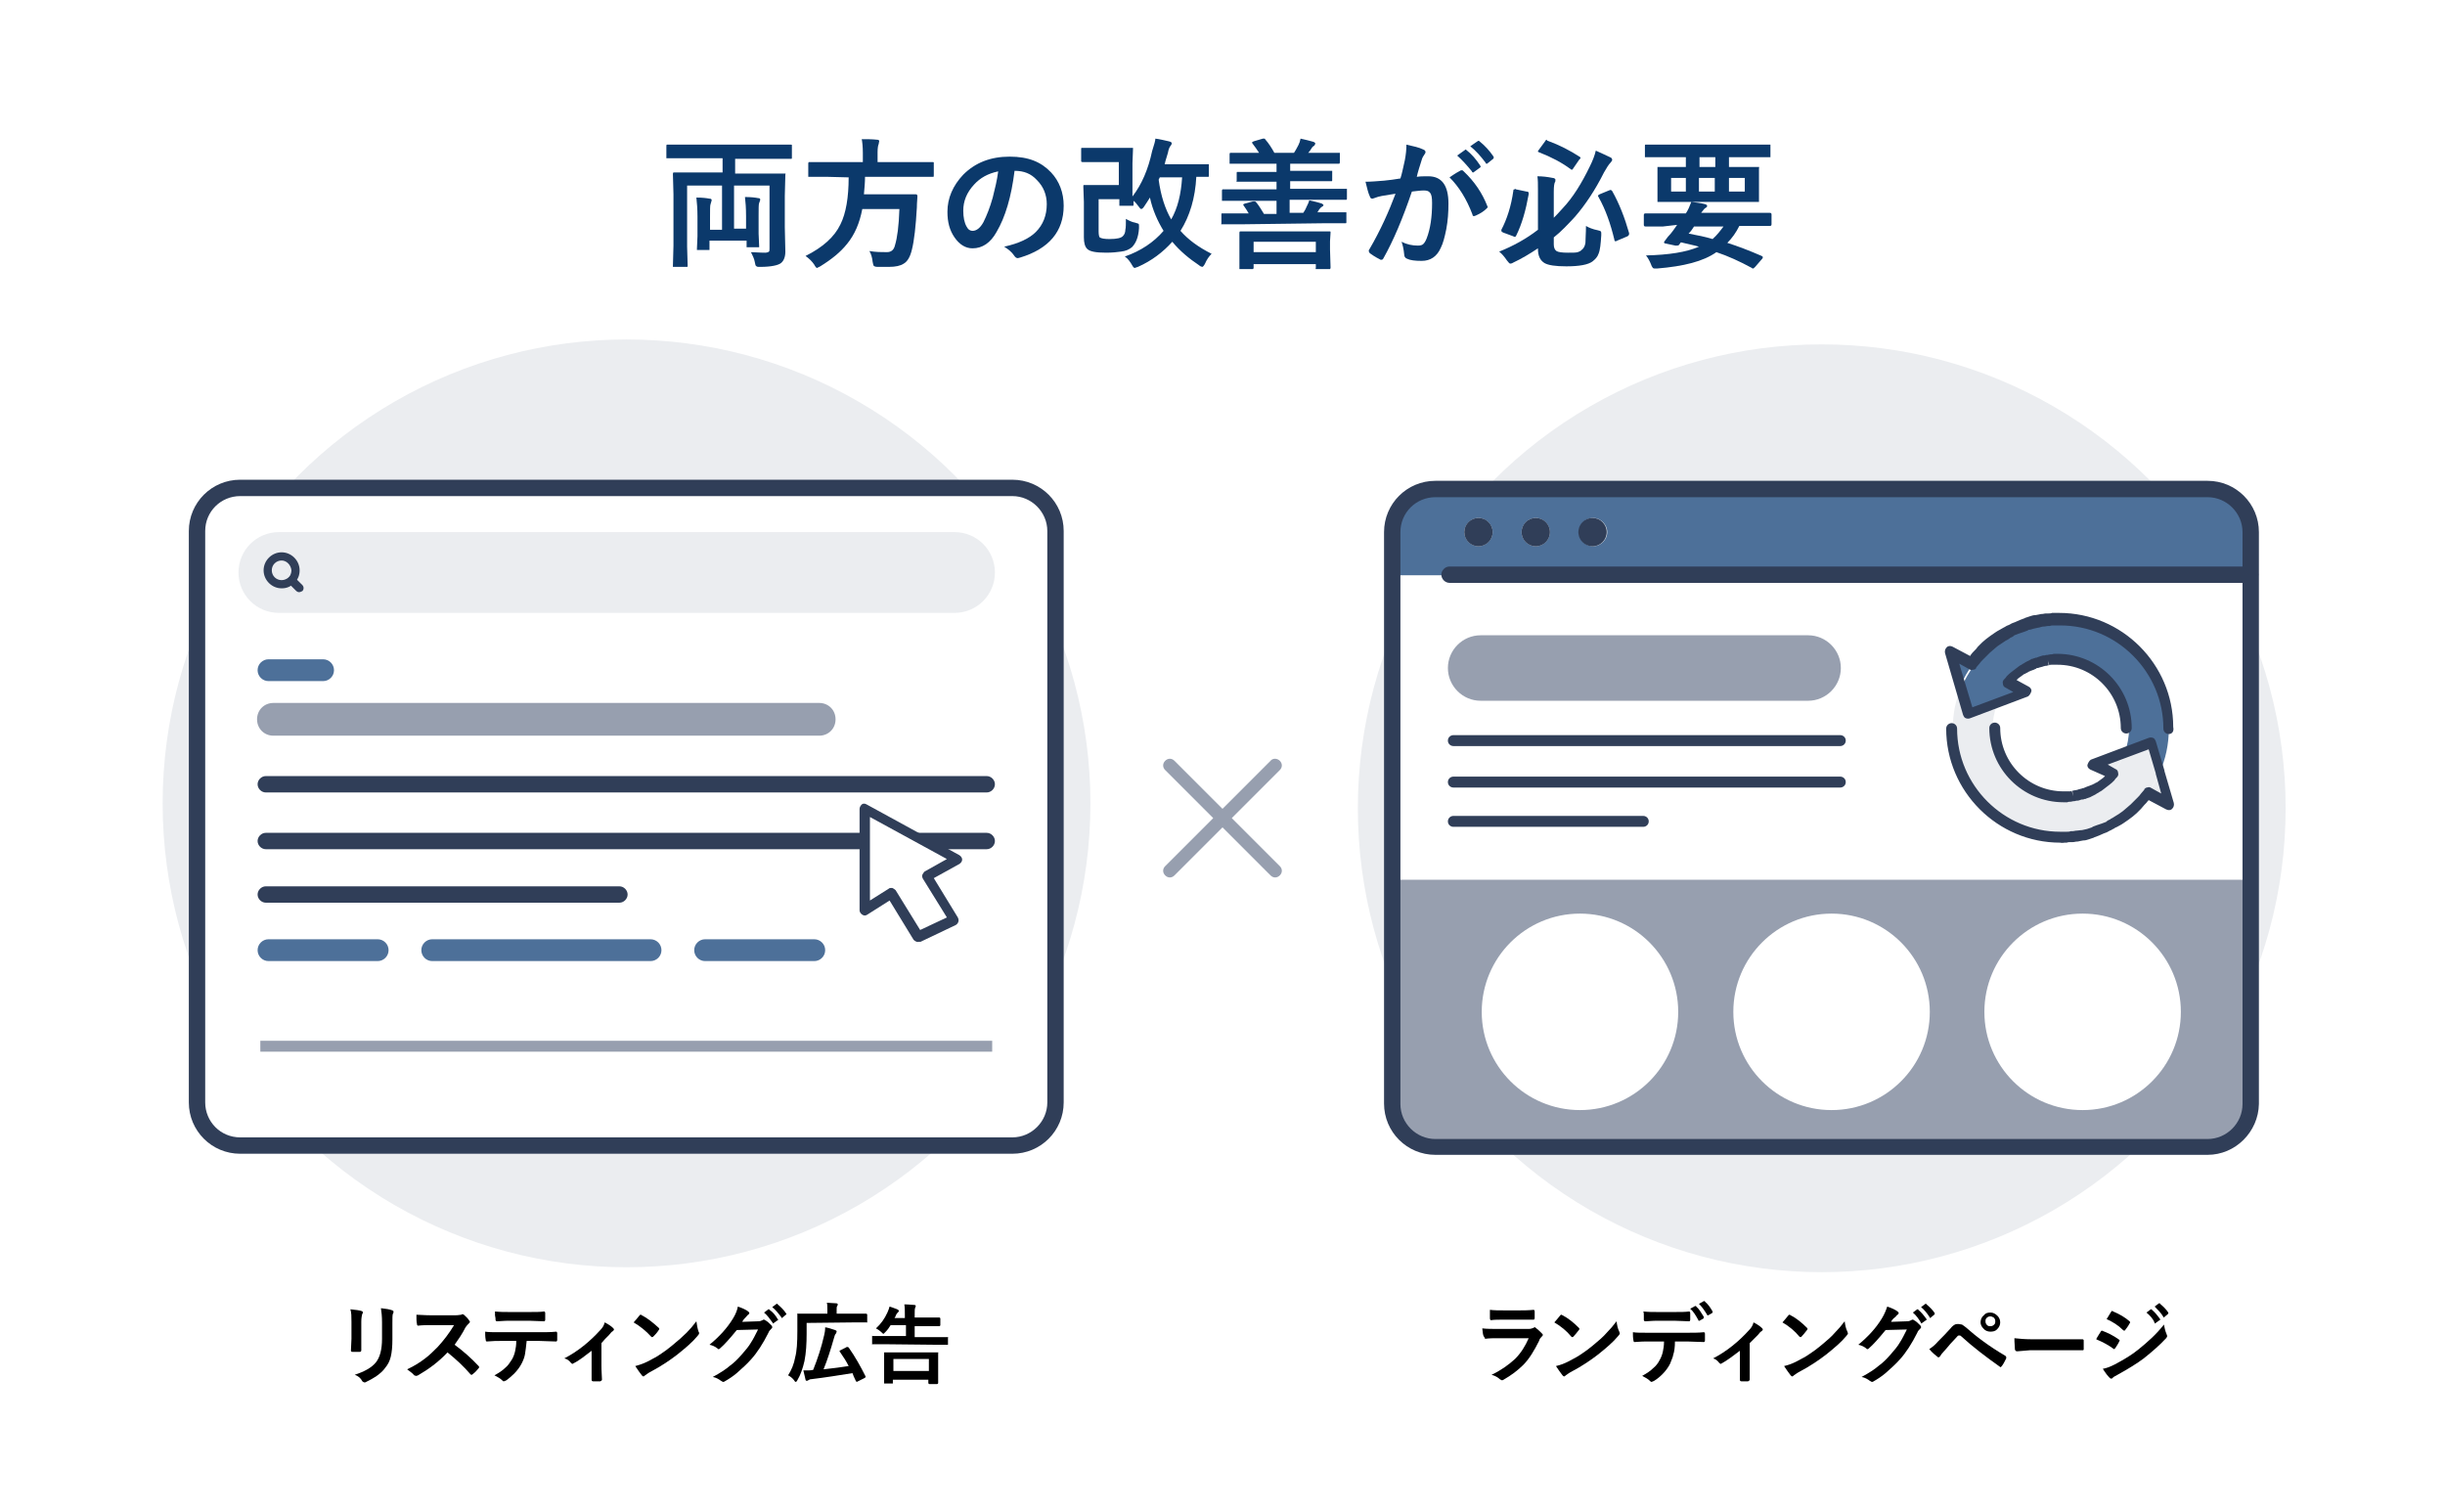 <?xml version="1.0" encoding="utf-8"?>
<!-- Generator: Adobe Illustrator 24.0.0, SVG Export Plug-In . SVG Version: 6.00 Build 0)  -->
<svg version="1.1" id="a" xmlns="http://www.w3.org/2000/svg" xmlns:xlink="http://www.w3.org/1999/xlink" x="0px" y="0px"
	 viewBox="0 0 448 277" style="enable-background:new 0 0 448 277;" xml:space="preserve">
<style type="text/css">
	.st0{fill:#FFFFFF;}
	.st1{fill:#EBEDF0;}
	.st2{fill:#4D7099;}
	.st3{fill:#303E58;}
	.st4{fill:#0B396B;}
	.st5{fill:#979FAF;}
</style>
<g>
	<rect class="st0" width="448" height="277"/>
	<path class="st0" d="M447.5,0.5v276H0.5V0.5H447.5 M448,0H0v277h448V0L448,0z"/>
</g>
<circle class="st1" cx="114.8" cy="147.2" r="85"/>
<circle class="st1" cx="333.8" cy="148.1" r="85"/>
<path class="st0" d="M255.2,104.5h157.2v94.9c0,6-4.8,10.8-10.8,10.8H266c-6,0-10.8-4.8-10.8-10.8L255.2,104.5L255.2,104.5
	L255.2,104.5z"/>
<path class="st2" d="M412.4,97.5v7.9H255.2v-7.9c0-4.3,3.5-7.9,7.9-7.9h141.5C408.8,89.6,412.3,93.1,412.4,97.5L412.4,97.5z
	 M294.5,97.5c0-1.4-1.2-2.6-2.6-2.6s-2.6,1.2-2.6,2.6s1.2,2.6,2.6,2.6S294.5,98.9,294.5,97.5z M284,97.5c0-1.4-1.2-2.6-2.6-2.6
	s-2.6,1.2-2.6,2.6s1.2,2.6,2.6,2.6S284,98.9,284,97.5z M273.5,97.5c0-1.4-1.2-2.6-2.6-2.6s-2.6,1.2-2.6,2.6s1.2,2.6,2.6,2.6
	S273.5,98.9,273.5,97.5z"/>
<circle class="st3" cx="291.8" cy="97.5" r="2.6"/>
<circle class="st3" cx="281.4" cy="97.5" r="2.6"/>
<circle class="st3" cx="270.9" cy="97.5" r="2.6"/>
<g>
	<path class="st0" d="M36.2,89.5h157.2v109.6c0,6-4.8,10.8-10.8,10.8H47c-6,0-10.8-4.8-10.8-10.8V89.5L36.2,89.5z"/>
	<path class="st3" d="M185.5,211.4H44c-5.2,0-9.4-4.2-9.4-9.4V97.3c0-5.2,4.2-9.4,9.4-9.4h141.5c5.2,0,9.4,4.2,9.4,9.4V202
		C194.9,207.2,190.7,211.4,185.5,211.4L185.5,211.4z M44,90.9c-3.5,0-6.4,2.8-6.4,6.4V202c0,3.5,2.8,6.4,6.4,6.4h141.5
		c3.5,0,6.4-2.9,6.4-6.4V97.3c0-3.5-2.9-6.4-6.4-6.4H44z"/>
</g>
<g>
	<path d="M64.2,239.9c1,0.1,1.7,0.2,2,0.3c0.2,0.1,0.3,0.1,0.3,0.3c0,0.1,0,0.1-0.1,0.2c-0.1,0.3-0.2,0.8-0.2,1.5v3.2
		c0,0.2,0,0.9,0,2c0,0.2-0.1,0.3-0.3,0.3h-1.3c-0.2,0-0.3-0.1-0.3-0.2v0l0.1-2.2v-3.1C64.4,241.3,64.4,240.5,64.2,239.9L64.2,239.9z
		 M65,251.9c1.8-0.6,3.1-1.3,3.9-2.3c0.7-0.9,1.1-2.3,1.1-4.3v-3c0-1.1-0.1-2-0.2-2.6c0.9,0.1,1.6,0.2,2.1,0.4
		c0.2,0.1,0.2,0.1,0.2,0.3c0,0.1,0,0.2-0.1,0.3c-0.1,0.2-0.1,0.8-0.1,1.7v3c0,1.3-0.1,2.4-0.3,3.2c-0.2,0.8-0.5,1.4-1,2
		c-0.4,0.6-1,1.1-1.7,1.6c-0.6,0.4-1.2,0.7-1.8,1c-0.1,0.1-0.3,0.1-0.3,0.1c-0.1,0-0.3-0.1-0.4-0.2C66.1,252.5,65.6,252.1,65,251.9
		L65,251.9z"/>
	<path d="M83.3,246.4c1.5,1.1,3,2.4,4.4,3.9c0.1,0.1,0.1,0.2,0.1,0.2s0,0.1-0.1,0.2c-0.3,0.4-0.7,0.8-1.1,1.1
		c-0.1,0.1-0.1,0.1-0.2,0.1s-0.1,0-0.2-0.1c-1.2-1.4-2.6-2.7-4.2-4c-1.7,1.8-3.5,3.1-5.4,4.2c-0.2,0.1-0.3,0.1-0.4,0.1
		c-0.1,0-0.2-0.1-0.3-0.1c-0.3-0.4-0.8-0.7-1.3-1.1c1.3-0.6,2.4-1.3,3.3-2c0.8-0.6,1.5-1.3,2.3-2.1c1.1-1.2,2.1-2.5,3-4l-4.1,0
		c-0.8,0-1.7,0-2.5,0.1c-0.1,0-0.2-0.1-0.2-0.3c-0.1-0.4-0.1-1-0.1-1.7c0.6,0,1.5,0.1,2.7,0.1h4.4c0.6,0,0.9-0.1,1.1-0.1
		c0.1,0,0.1-0.1,0.2-0.1c0.1,0,0.1,0,0.3,0.1c0.3,0.3,0.7,0.6,1,1.1c0.1,0.1,0.1,0.2,0.1,0.2c0,0.1-0.1,0.2-0.2,0.3
		c-0.2,0.2-0.4,0.4-0.6,0.7C84.7,244.4,84,245.4,83.3,246.4L83.3,246.4z"/>
	<path d="M96.5,245.7c-0.1,1-0.2,1.8-0.3,2.4c-0.1,0.6-0.3,1.1-0.6,1.7c-0.3,0.6-0.8,1.3-1.4,1.9c-0.5,0.5-1,0.9-1.4,1.2
		c-0.2,0.1-0.4,0.2-0.5,0.2s-0.2-0.1-0.3-0.2c-0.3-0.3-0.8-0.6-1.4-0.9c0.9-0.5,1.5-0.9,2-1.4c0.5-0.4,0.8-0.9,1.2-1.5
		c0.3-0.5,0.5-1.1,0.6-1.6c0.1-0.4,0.2-1.1,0.2-1.8h-3c-0.5,0-1.3,0-2.4,0.1c-0.1,0-0.2-0.1-0.2-0.3c-0.1-0.5-0.1-1-0.1-1.5
		c0.6,0.1,1.5,0.1,2.7,0.1h7.2c1.1,0,2.2,0,3.1-0.1c0.1,0,0.2,0.1,0.2,0.3c0,0.1,0,0.3,0,0.6s0,0.5,0,0.6c0,0.2-0.1,0.3-0.2,0.3
		c-1.1,0-2.1-0.1-3-0.1L96.5,245.7L96.5,245.7z M90.7,240.3c0.9,0.1,1.8,0.1,2.7,0.1h3.6c1.1,0,2,0,2.7-0.1c0.1,0,0.2,0.1,0.2,0.3
		c0,0.2,0,0.4,0,0.6c0,0.2,0,0.4,0,0.6c0,0.2-0.1,0.3-0.2,0.3c-0.9,0-1.8-0.1-2.7-0.1h-3.6c-0.3,0-1.1,0-2.3,0.1
		c-0.2,0-0.3-0.1-0.3-0.3c0-0.1,0-0.4-0.1-0.8C90.7,240.7,90.7,240.4,90.7,240.3L90.7,240.3z"/>
	<path d="M110.2,246.1v4.1c0,0.1,0,1,0.1,2.6v0c0,0.1-0.1,0.2-0.3,0.3c-0.2,0-0.4,0-0.7,0s-0.4,0-0.6,0c-0.2,0-0.3-0.1-0.3-0.3v0
		c0,0,0-0.5,0-1.4c0-0.5,0-0.9,0-1.2v-2.7c-1.3,1-2.3,1.8-3.3,2.3c-0.1,0-0.1,0.1-0.2,0.1c-0.1,0-0.2-0.1-0.3-0.2
		c-0.3-0.4-0.7-0.7-1.2-0.8c2.5-1.3,4.7-3.1,6.6-5.2c0.4-0.4,0.7-0.9,0.8-1.4c0.8,0.4,1.3,0.8,1.5,1c0.1,0.1,0.2,0.2,0.2,0.3
		c0,0.1-0.1,0.2-0.2,0.3c-0.2,0.1-0.4,0.3-0.7,0.7C111.1,245.1,110.6,245.6,110.2,246.1L110.2,246.1z"/>
	<path d="M116.1,242.3c0.3-0.3,0.6-0.7,1.1-1.3c0.1-0.1,0.1-0.1,0.2-0.1c0.1,0,0.1,0,0.2,0.1c1,0.5,2,1.3,3.1,2.3
		c0.1,0.1,0.1,0.2,0.1,0.2s0,0.1-0.1,0.2c-0.3,0.5-0.7,0.9-1,1.2c-0.1,0.1-0.2,0.1-0.2,0.1c-0.1,0-0.1,0-0.2-0.1
		C118.4,243.9,117.3,243,116.1,242.3L116.1,242.3z M116.4,250.3c0.8-0.2,1.6-0.5,2.2-0.8c1-0.5,1.9-1,2.6-1.5c0.6-0.4,1.3-0.9,2-1.5
		c1.1-0.9,1.9-1.6,2.6-2.3c0.6-0.6,1.2-1.3,1.8-2.1c0.1,0.7,0.2,1.3,0.4,1.9c0.1,0.1,0.1,0.2,0.1,0.3c0,0.1-0.1,0.3-0.3,0.5
		c-0.9,1.1-2.2,2.2-3.7,3.4c-1.3,1-2.9,2.1-4.8,3.1c-0.6,0.3-0.9,0.6-1.1,0.7c-0.1,0.1-0.2,0.2-0.3,0.2s-0.2-0.1-0.3-0.2
		C117.2,251.5,116.8,250.9,116.4,250.3L116.4,250.3z"/>
	<path d="M136,242.2l2.9-0.1c0.4,0,0.6-0.1,0.8-0.2c0.1,0,0.1-0.1,0.2-0.1s0.2,0,0.3,0.1c0.4,0.2,0.7,0.5,1.1,0.9
		c0.1,0.1,0.2,0.2,0.2,0.4c0,0.1-0.1,0.2-0.2,0.3c-0.2,0.2-0.4,0.4-0.5,0.7c-1,2-2.1,3.7-3.2,4.9c-0.7,0.8-1.6,1.6-2.5,2.4
		c-0.8,0.7-1.6,1.2-2.3,1.6c-0.1,0.1-0.2,0.1-0.3,0.1c-0.1,0-0.2-0.1-0.4-0.2c-0.4-0.3-0.9-0.6-1.5-0.7c1.3-0.7,2.4-1.4,3.2-2.1
		c0.7-0.5,1.4-1.2,2.1-2c0.7-0.8,1.3-1.5,1.7-2.2c0.4-0.6,0.8-1.4,1.3-2.4l-3.9,0.1c-1.3,1.6-2.3,2.7-3,3.3
		c-0.1,0.1-0.2,0.2-0.3,0.2c-0.1,0-0.2,0-0.2-0.1c-0.5-0.4-1-0.6-1.5-0.7c1.8-1.5,3.2-3,4.3-4.8c0.5-0.8,0.8-1.6,0.9-2.2
		c0.9,0.3,1.5,0.6,1.9,0.9c0.1,0.1,0.2,0.2,0.2,0.3s-0.1,0.2-0.2,0.3c-0.1,0-0.2,0.2-0.4,0.4C136.4,241.6,136.2,241.8,136,242.2
		L136,242.2z M140,240.5l0.8-0.6c0,0,0.1,0,0.1,0c0,0,0.1,0,0.1,0.1c0.6,0.4,1.1,1,1.5,1.7c0,0.1,0.1,0.1,0.1,0.1
		c0,0.1,0,0.1-0.1,0.1l-0.7,0.5c0,0-0.1,0.1-0.1,0.1c-0.1,0-0.1,0-0.1-0.1C141.1,241.7,140.6,241,140,240.5L140,240.5z M141.5,239.5
		l0.8-0.6c0,0,0.1,0,0.1,0c0,0,0.1,0,0.1,0.1c0.6,0.5,1.1,1,1.5,1.6c0,0.1,0.1,0.1,0.1,0.1c0,0.1,0,0.1-0.1,0.2l-0.6,0.5
		c0,0-0.1,0.1-0.1,0.1c-0.1,0-0.1,0-0.1-0.1C142.6,240.6,142.1,240,141.5,239.5L141.5,239.5z"/>
	<path d="M147.8,242.4v1.9c0,1.9-0.1,3.6-0.4,5.1c-0.3,1.3-0.7,2.5-1.3,3.5c-0.1,0.2-0.2,0.3-0.3,0.3s-0.2-0.1-0.3-0.3
		c-0.3-0.4-0.7-0.7-1.1-0.9c0.6-0.9,1.1-2.1,1.3-3.3c0.3-1.1,0.4-2.7,0.4-4.8l0-3c0-0.1,0-0.1,0-0.2s0.1,0,0.1,0l2.2,0h3.2v-0.7
		c0-0.6,0-1-0.1-1.3c0.6,0,1.1,0.1,1.7,0.1c0.2,0,0.3,0.1,0.3,0.2s0,0.2-0.1,0.3c-0.1,0.1-0.1,0.4-0.1,0.7v0.7h3.3l2.1,0
		c0.1,0,0.2,0.1,0.2,0.2v1.2c0,0.1,0,0.1,0,0.2s-0.1,0-0.1,0l-2.1,0L147.8,242.4L147.8,242.4z M155.5,246.9c1.2,1.7,2.2,3.5,3.1,5.3
		c0,0.1,0,0.1,0,0.1c0,0.1-0.1,0.1-0.2,0.2l-1.2,0.6c-0.1,0-0.1,0.1-0.2,0.1c-0.1,0-0.1-0.1-0.2-0.2c-0.3-0.6-0.5-1.1-0.6-1.4
		c-2.5,0.4-5,0.8-7.5,1.1c-0.3,0-0.4,0.1-0.6,0.2c-0.1,0.1-0.2,0.1-0.3,0.1c-0.1,0-0.2-0.1-0.2-0.2c-0.1-0.4-0.2-0.9-0.4-1.7
		c0.2,0,0.4,0,0.6,0c0.4,0,0.8,0,1.2-0.1c0.8-2,1.5-4.1,2-6.3c0.1-0.4,0.2-0.9,0.2-1.5c0.6,0.1,1.2,0.3,1.8,0.5
		c0.2,0.1,0.3,0.1,0.3,0.3c0,0.1-0.1,0.2-0.1,0.3c-0.2,0.2-0.3,0.5-0.4,0.9c-0.6,2.1-1.2,4-1.9,5.7c1.8-0.2,3.4-0.4,4.6-0.6
		c-0.4-0.8-0.9-1.6-1.6-2.6c0-0.1-0.1-0.1-0.1-0.1c0-0.1,0.1-0.1,0.2-0.2l1-0.5c0.1-0.1,0.2-0.1,0.2-0.1
		C155.4,246.8,155.5,246.9,155.5,246.9L155.5,246.9z"/>
	<path d="M162,246.3l-2,0c-0.1,0-0.1,0-0.2,0s0-0.1,0-0.1v-1.2c0-0.1,0-0.1,0-0.2s0.1,0,0.1,0l2,0h4.1v-2h-2.8
		c-0.3,0.5-0.6,0.9-1,1.3c-0.2,0.2-0.3,0.3-0.3,0.3c-0.1,0-0.2-0.1-0.4-0.3c-0.2-0.2-0.6-0.5-1-0.7c0.9-0.8,1.6-1.8,2.1-2.9
		c0.2-0.4,0.3-0.8,0.4-1.1c0.4,0.1,0.8,0.3,1.4,0.5c0.2,0.1,0.3,0.2,0.3,0.3c0,0.1-0.1,0.2-0.2,0.3c-0.1,0.1-0.2,0.2-0.3,0.4
		c-0.1,0.3-0.2,0.5-0.3,0.6h1.9v-0.4c0-0.9,0-1.6-0.1-2.1c0.8,0,1.4,0.1,1.8,0.1c0.2,0,0.3,0.1,0.3,0.2c0,0,0,0.1-0.1,0.3
		c-0.1,0.2-0.1,0.6-0.1,1.2v0.6h2.3l2.2,0c0.1,0,0.2,0.1,0.2,0.2v1.2c0,0.1-0.1,0.2-0.2,0.2l-2.2,0h-2.3v2h3.9l2,0
		c0.1,0,0.1,0,0.2,0s0,0.1,0,0.1v1.2c0,0.1,0,0.1,0,0.1c0,0-0.1,0-0.2,0l-2,0L162,246.3L162,246.3z M163.5,253.5h-1.4
		c-0.1,0-0.1,0-0.1,0c0,0,0-0.1,0-0.1l0-2.6v-1.2l0-1.7c0-0.1,0-0.1,0-0.1s0.1,0,0.1,0l2.2,0h5.2l2.2,0c0.1,0,0.1,0,0.2,0
		s0,0.1,0,0.1l0,1.5v1.4l0,2.6c0,0.1-0.1,0.2-0.2,0.2h-1.4c-0.1,0-0.2-0.1-0.2-0.2v-0.6h-6.5v0.6c0,0.1,0,0.1,0,0.1
		C163.7,253.5,163.6,253.5,163.5,253.5L163.5,253.5z M163.7,249v2.2h6.5V249H163.7z"/>
</g>
<g>
	<path d="M271.6,243.4c0.8,0.1,1.8,0.1,3,0.1h5.5c0.4,0,0.6-0.1,0.9-0.2c0.1-0.1,0.1-0.1,0.2-0.1c0.1,0,0.1,0,0.2,0.1
		c0.4,0.3,0.8,0.7,1.1,1c0.1,0.1,0.2,0.2,0.2,0.3s-0.1,0.2-0.2,0.3c-0.2,0.2-0.4,0.4-0.5,0.8c-0.9,1.8-1.8,3.3-2.9,4.4
		c-1,1-2.2,1.9-3.6,2.7c-0.1,0.1-0.3,0.1-0.3,0.1c-0.1,0-0.2-0.1-0.4-0.2c-0.3-0.3-0.8-0.6-1.5-0.8c1.7-0.8,3.1-1.8,4.3-2.9
		c1.1-1.1,1.9-2.4,2.5-3.8l-5.5,0c-0.9,0-1.7,0-2.4,0.1c-0.1,0-0.2-0.1-0.2-0.3C271.7,244.8,271.7,244.2,271.6,243.4L271.6,243.4z
		 M273,240c0.8,0.1,1.6,0.1,2.6,0.1h2.9c0.6,0,1.5,0,2.5-0.1c0.1,0,0.2,0.1,0.2,0.3c0,0.2,0,0.4,0,0.6s0,0.4,0,0.6
		c0,0.2-0.1,0.3-0.2,0.3h-0.1l-2.3,0h-3.2c-0.9,0-1.6,0-2.2,0.1c-0.1,0-0.2-0.1-0.2-0.4C273,241.1,273,240.6,273,240L273,240z"/>
	<path d="M284.8,242.3c0.3-0.3,0.6-0.7,1.1-1.3c0.1-0.1,0.1-0.1,0.2-0.1c0,0,0.1,0,0.2,0.1c1,0.5,2,1.3,3,2.3
		c0.1,0.1,0.1,0.2,0.1,0.2s0,0.1-0.1,0.2c-0.4,0.5-0.7,0.9-1,1.2c-0.1,0.1-0.1,0.1-0.2,0.1c0,0-0.1,0-0.2-0.1
		C287.1,243.9,286,243,284.8,242.3z M285.1,250.3c0.9-0.2,1.6-0.5,2.2-0.8c1-0.5,1.9-1,2.6-1.5c0.6-0.4,1.3-0.9,2-1.5
		c1.1-0.9,1.9-1.6,2.5-2.3c0.6-0.6,1.2-1.3,1.8-2.1c0.1,0.7,0.2,1.3,0.5,1.9c0,0.1,0.1,0.2,0.1,0.3c0,0.1-0.1,0.3-0.3,0.5
		c-0.9,1.1-2.2,2.2-3.7,3.4c-1.3,1-2.9,2.1-4.8,3.1c-0.6,0.3-0.9,0.6-1.1,0.7c-0.1,0.1-0.2,0.2-0.3,0.2s-0.2-0.1-0.3-0.2
		C285.9,251.5,285.5,250.9,285.1,250.3L285.1,250.3z"/>
	<path d="M306.9,245.8c0,1-0.1,1.8-0.3,2.4c-0.1,0.6-0.4,1.1-0.6,1.7c-0.3,0.6-0.8,1.3-1.4,1.9c-0.5,0.5-1,0.9-1.5,1.2
		c-0.2,0.1-0.4,0.2-0.5,0.2c-0.1,0-0.2-0.1-0.3-0.2c-0.3-0.3-0.8-0.6-1.4-0.9c0.9-0.5,1.5-0.9,2-1.4c0.5-0.4,0.9-0.9,1.2-1.5
		c0.3-0.5,0.5-1.1,0.6-1.6c0.1-0.4,0.2-1.1,0.2-1.8h-3c-0.5,0-1.3,0-2.4,0.1c-0.1,0-0.2-0.1-0.2-0.3c-0.1-0.5-0.1-1-0.1-1.5
		c0.6,0.1,1.5,0.1,2.7,0.1h7.2c1.1,0,2.2,0,3.1-0.1c0.1,0,0.2,0.1,0.2,0.3c0,0.1,0,0.3,0,0.6s0,0.5,0,0.6c0,0.2-0.1,0.3-0.2,0.3
		c-1.1,0-2.1-0.1-3-0.1L306.9,245.8L306.9,245.8z M301.1,240.3c0.9,0.1,1.8,0.1,2.7,0.1h3c1.1,0,2,0,2.7-0.1c0.1,0,0.2,0.1,0.2,0.3
		c0,0.2,0,0.4,0,0.6s0,0.4,0,0.6c0,0.2-0.1,0.3-0.2,0.3c-0.9,0-1.7-0.1-2.7-0.1h-3c-0.3,0-1.1,0-2.3,0.1c-0.2,0-0.3-0.1-0.3-0.3
		c0-0.1,0-0.4,0-0.8C301.2,240.7,301.2,240.5,301.1,240.3L301.1,240.3z M309.7,239.8l0.9-0.5c0,0,0.1,0,0.1,0c0,0,0.1,0,0.1,0.1
		c0.5,0.4,0.9,1.1,1.4,1.9c0,0,0,0.1,0,0.1c0,0.1,0,0.1-0.1,0.2l-0.7,0.4c0,0-0.1,0-0.1,0c-0.1,0-0.1,0-0.1-0.1
		C310.7,241,310.3,240.3,309.7,239.8L309.7,239.8z M311.3,238.9l0.9-0.5c0,0,0.1,0,0.1,0s0.1,0,0.1,0.1c0.6,0.5,1,1.1,1.4,1.8
		c0,0,0,0.1,0,0.1c0,0.1,0,0.1-0.1,0.2L313,241c0,0-0.1,0-0.1,0c-0.1,0-0.1,0-0.1-0.1C312.3,240.1,311.9,239.5,311.3,238.9
		L311.3,238.9z"/>
	<path d="M320.6,246.1v4.1c0,0.1,0,1,0,2.6v0c0,0.1-0.1,0.2-0.3,0.3c-0.2,0-0.4,0-0.6,0s-0.4,0-0.6,0c-0.2,0-0.3-0.1-0.3-0.3v0
		c0,0,0-0.5,0-1.4c0-0.5,0-0.9,0-1.2v-2.7c-1.3,1-2.4,1.8-3.3,2.3c-0.1,0-0.1,0.1-0.2,0.1c-0.1,0-0.2-0.1-0.3-0.2
		c-0.3-0.4-0.7-0.7-1.1-0.8c2.5-1.3,4.7-3.1,6.6-5.2c0.4-0.4,0.7-0.9,0.8-1.4c0.8,0.4,1.3,0.8,1.5,1c0.1,0.1,0.2,0.2,0.2,0.3
		c0,0.1-0.1,0.2-0.2,0.3c-0.2,0.1-0.4,0.3-0.7,0.7C321.6,245.1,321.1,245.6,320.6,246.1L320.6,246.1z"/>
	<path d="M326.6,242.3c0.3-0.3,0.6-0.7,1.1-1.3c0.1-0.1,0.1-0.1,0.2-0.1c0,0,0.1,0,0.2,0.1c1,0.5,2,1.3,3,2.3
		c0.1,0.1,0.1,0.2,0.1,0.2s0,0.1-0.1,0.2c-0.4,0.5-0.7,0.9-1,1.2c-0.1,0.1-0.1,0.1-0.2,0.1c0,0-0.1,0-0.2-0.1
		C328.9,243.9,327.8,243,326.6,242.3z M326.9,250.3c0.9-0.2,1.6-0.5,2.2-0.8c1-0.5,1.9-1,2.6-1.5c0.6-0.4,1.3-0.9,2-1.5
		c1.1-0.9,1.9-1.6,2.5-2.3c0.6-0.6,1.2-1.3,1.8-2.1c0.1,0.7,0.2,1.3,0.5,1.9c0,0.1,0.1,0.2,0.1,0.3c0,0.1-0.1,0.3-0.3,0.5
		c-0.9,1.1-2.2,2.2-3.7,3.4c-1.3,1-2.9,2.1-4.8,3.1c-0.6,0.3-0.9,0.6-1.1,0.7c-0.1,0.1-0.2,0.2-0.3,0.2s-0.2-0.1-0.3-0.2
		C327.7,251.5,327.3,250.9,326.9,250.3L326.9,250.3z"/>
	<path d="M346.5,242.2l2.9-0.1c0.4,0,0.6-0.1,0.8-0.2c0,0,0.1-0.1,0.2-0.1s0.2,0,0.3,0.1c0.4,0.2,0.7,0.5,1.1,0.9
		c0.1,0.1,0.2,0.2,0.2,0.4c0,0.1-0.1,0.2-0.2,0.3c-0.2,0.2-0.4,0.4-0.5,0.7c-1,2-2.1,3.7-3.2,4.9c-0.7,0.8-1.6,1.6-2.5,2.4
		c-0.8,0.7-1.6,1.2-2.3,1.6c-0.1,0.1-0.2,0.1-0.3,0.1c-0.1,0-0.2-0.1-0.4-0.2c-0.4-0.3-0.9-0.6-1.5-0.7c1.3-0.7,2.4-1.4,3.2-2.1
		c0.7-0.5,1.4-1.2,2.1-2c0.7-0.8,1.3-1.5,1.7-2.2c0.4-0.6,0.8-1.4,1.3-2.4l-3.9,0.1c-1.3,1.6-2.3,2.7-3,3.3
		c-0.1,0.1-0.2,0.2-0.3,0.2c-0.1,0-0.2,0-0.2-0.1c-0.5-0.4-1-0.6-1.5-0.7c1.8-1.5,3.2-3,4.3-4.8c0.5-0.8,0.8-1.6,1-2.2
		c0.9,0.3,1.5,0.6,1.9,0.9c0.1,0.1,0.2,0.2,0.2,0.3s-0.1,0.2-0.2,0.3c-0.1,0-0.2,0.2-0.4,0.4C346.9,241.6,346.7,241.8,346.5,242.2
		L346.5,242.2z M350.5,240.5l0.8-0.6c0,0,0.1,0,0.1,0c0,0,0.1,0,0.1,0.1c0.5,0.4,1,1,1.5,1.7c0,0.1,0,0.1,0,0.1c0,0.1,0,0.1-0.1,0.1
		l-0.7,0.5c0,0-0.1,0.1-0.1,0.1c0,0-0.1,0-0.1-0.1C351.6,241.7,351.1,241,350.5,240.5L350.5,240.5z M352,239.5l0.8-0.6
		c0,0,0.1,0,0.1,0c0,0,0.1,0,0.1,0.1c0.6,0.5,1.1,1,1.5,1.6c0,0.1,0,0.1,0,0.1c0,0.1,0,0.1-0.1,0.2l-0.6,0.5c0,0-0.1,0.1-0.1,0.1
		c0,0-0.1,0-0.1-0.1C353.1,240.6,352.6,240,352,239.5L352,239.5z"/>
	<path d="M353.5,247.2c0.6-0.4,1.1-0.8,1.6-1.4c0.8-0.8,1.6-1.6,2.3-2.4c0.3-0.4,0.6-0.6,0.8-0.7c0.2-0.1,0.4-0.1,0.6-0.1
		c0.3,0,0.5,0.1,0.7,0.1c0.2,0.1,0.4,0.3,0.7,0.5c1.9,1.7,4.3,3.5,7.2,5.2c0.1,0.1,0.2,0.1,0.2,0.3c0,0.1,0,0.1,0,0.2
		c-0.3,0.6-0.5,1-0.8,1.4c-0.1,0.1-0.2,0.2-0.2,0.2c-0.1,0-0.1,0-0.2-0.1c-2.4-1.7-4.8-3.5-7.1-5.6c-0.1-0.1-0.2-0.1-0.3-0.1
		c-0.1,0-0.2,0-0.3,0.1c-0.3,0.3-0.7,0.8-1.3,1.4c-0.6,0.7-1,1.2-1.3,1.5c-0.3,0.3-0.5,0.6-0.6,0.8c-0.1,0.1-0.2,0.2-0.3,0.2
		c-0.1,0-0.1,0-0.2-0.1C354.6,248.3,354.1,247.9,353.5,247.2L353.5,247.2z M364.7,240.5c0.5,0,0.9,0.2,1.3,0.6
		c0.3,0.3,0.5,0.7,0.5,1.2c0,0.5-0.2,0.9-0.6,1.3c-0.3,0.3-0.7,0.4-1.2,0.4c-0.5,0-1-0.2-1.3-0.6c-0.3-0.3-0.5-0.7-0.5-1.1
		c0-0.5,0.2-1,0.6-1.3C363.8,240.6,364.2,240.5,364.7,240.5L364.7,240.5z M364.7,241.2c-0.3,0-0.5,0.1-0.7,0.3
		c-0.2,0.2-0.2,0.4-0.2,0.6c0,0.3,0.1,0.5,0.3,0.7c0.2,0.2,0.4,0.2,0.6,0.2c0.3,0,0.5-0.1,0.7-0.3c0.2-0.2,0.2-0.4,0.2-0.6
		c0-0.3-0.1-0.5-0.3-0.7C365.1,241.3,364.9,241.2,364.7,241.2L364.7,241.2z"/>
	<path d="M369.1,245.2c0.8,0.1,2,0.2,3.5,0.2h5.2c0.5,0,1.2,0,2,0c1,0,1.6,0,1.7,0h0.1c0.1,0,0.2,0.1,0.2,0.2c0,0.3,0,0.5,0,0.8
		s0,0.5,0,0.8c0,0.2-0.1,0.2-0.2,0.2h-0.1c-1.6,0-2.8,0-3.6,0H372l-2.4,0.2c-0.2,0-0.3-0.1-0.4-0.3
		C369.2,246.8,369.1,246.1,369.1,245.2L369.1,245.2z"/>
	<path d="M384.1,245.4c0-0.1,0.2-0.4,0.5-0.9c0.1-0.2,0.3-0.4,0.3-0.5c0.1-0.1,0.2-0.2,0.2-0.2c0,0,0,0,0,0c1.1,0.4,2.1,0.9,3.1,1.6
		c0.1,0.1,0.2,0.2,0.2,0.2c0,0,0,0.1-0.1,0.2c-0.1,0.3-0.4,0.7-0.7,1.2c-0.1,0.1-0.2,0.2-0.2,0.2s-0.1,0-0.2-0.1
		C386.4,246.5,385.3,245.9,384.1,245.4L384.1,245.4z M385.3,250.8c0.7-0.1,1.4-0.4,2.2-0.8c1.7-0.9,3.2-1.8,4.4-2.8
		c1.6-1.3,3.2-2.7,4.6-4.5c0.1,0.5,0.2,1.1,0.5,1.8c0,0.1,0.1,0.2,0.1,0.3c0,0.1-0.1,0.3-0.2,0.4c-1.2,1.3-2.6,2.5-4.1,3.7
		c-1.2,0.9-2.8,1.9-4.8,3c-0.6,0.3-0.9,0.5-0.9,0.6c-0.1,0.1-0.2,0.1-0.3,0.1c-0.1,0-0.2-0.1-0.3-0.2
		C386.2,252.1,385.8,251.6,385.3,250.8L385.3,250.8z M386,241.7l0.8-1.3c0.1-0.1,0.1-0.2,0.2-0.2c0,0,0.1,0,0.2,0.1
		c1.2,0.5,2.2,1.1,3,1.8c0.1,0.1,0.1,0.1,0.1,0.2c0,0.1,0,0.1-0.1,0.2c-0.3,0.6-0.6,0.9-0.8,1.2c0,0.1-0.1,0.1-0.2,0.1
		s-0.1,0-0.2-0.1C388.1,242.8,387.1,242.2,386,241.7L386,241.7z M393.3,240.5l0.8-0.6c0,0,0.1,0,0.1,0c0,0,0.1,0,0.1,0.1
		c0.5,0.4,1,1,1.5,1.7c0,0.1,0,0.1,0,0.1c0,0.1,0,0.1-0.1,0.1l-0.7,0.5c0,0-0.1,0.1-0.1,0.1c0,0-0.1,0-0.1-0.1
		C394.5,241.6,393.9,241,393.3,240.5L393.3,240.5z M394.8,239.4l0.8-0.6c0,0,0.1,0,0.1,0s0.1,0,0.1,0.1c0.6,0.5,1.1,1,1.5,1.6
		c0,0.1,0,0.1,0,0.1c0,0.1,0,0.1-0.1,0.2l-0.6,0.5c0,0-0.1,0.1-0.1,0.1c-0.1,0-0.1,0-0.1-0.1C396,240.6,395.4,240,394.8,239.4
		L394.8,239.4z"/>
</g>
<g>
	<path class="st4" d="M125.6,29l-3.3,0c-0.1,0-0.2,0-0.2,0s0-0.1,0-0.2v-2c0-0.1,0-0.3,0.1-0.3c0,0,0.1,0,0.2,0l3.3,0h15.9l3.3,0
		c0.1,0,0.2,0,0.2,0.1c0,0,0,0.1,0,0.3v2c0,0.1,0,0.2-0.1,0.2c0,0-0.1,0-0.2,0l-3.3,0h-6.8v2.7h5.3l3.6,0c0.1,0,0.2,0,0.3,0
		s0,0.1,0,0.2l-0.1,3.9v5.7l0.1,4.5c0,1-0.3,1.7-0.8,2.1c-0.5,0.4-1.8,0.7-3.8,0.7c-0.2,0-0.3,0-0.3,0c-0.3,0-0.4-0.1-0.5-0.2
		c-0.1-0.1-0.1-0.3-0.2-0.7c-0.1-0.6-0.4-1.2-0.7-1.8c0.6,0,1.5,0.1,2.6,0.1c0.3,0,0.6-0.1,0.7-0.2c0.1-0.1,0.1-0.3,0.1-0.6V34h-6.5
		v7.9h2.2v-2.3c0-1.5-0.1-2.7-0.2-3.5c1.1,0,1.9,0.1,2.4,0.2c0.3,0,0.4,0.1,0.4,0.3c0,0.1-0.1,0.3-0.2,0.6c-0.1,0.2-0.1,1-0.1,2.4
		v3.2l0.1,2.3c0,0.1,0,0.2,0,0.2c0,0-0.1,0-0.2,0h-1.9c-0.1,0-0.2,0-0.2,0s0-0.1,0-0.2v-1H130v1.5c0,0.1,0,0.2,0,0.2
		c0,0-0.1,0-0.3,0h-1.8c-0.1,0-0.2,0-0.2,0s0-0.1,0-0.2l0.1-2.3v-3.6c0-1.4-0.1-2.6-0.2-3.5c1.1,0,1.9,0.1,2.4,0.2
		c0.3,0,0.4,0.1,0.4,0.3c0,0.1-0.1,0.3-0.2,0.7c-0.1,0.2-0.1,1-0.1,2.4v2.3h2.2V34h-6.4v11.2l0.1,3.5c0,0.1,0,0.2-0.1,0.2
		c0,0-0.1,0-0.2,0h-2.2c-0.1,0-0.2,0-0.2,0s0-0.1,0-0.2l0.1-3.7v-9.4l-0.1-3.7c0-0.1,0-0.2,0.1-0.3c0,0,0.1,0,0.2,0l3.6,0h5.2V29
		L125.6,29L125.6,29z"/>
	<path class="st4" d="M151.6,32.4l-3.3,0c-0.1,0-0.2,0-0.2,0c0,0,0-0.1,0-0.3v-2.1c0-0.1,0-0.2,0.1-0.3c0,0,0.1,0,0.2,0l3.3,0h6.4
		v-1.7c0-1.1-0.1-2-0.2-2.5c0.9,0,1.9,0,2.8,0.1c0.3,0,0.4,0.1,0.4,0.3c0,0.1-0.1,0.3-0.1,0.5c-0.1,0.2-0.2,0.7-0.2,1.5v1.8h6.8
		l3.3,0c0.1,0,0.2,0,0.2,0.1c0,0,0,0.1,0,0.2v2.1c0,0.2,0,0.3-0.1,0.3s-0.1,0-0.2,0l-3.3,0h-9c0,1-0.1,2.1-0.2,3.2h6.4l3.1,0
		c0.2,0,0.3,0.1,0.3,0.4c0,0.4-0.1,1.1-0.1,2c-0.2,3.5-0.5,6.1-0.9,7.7c-0.3,1.3-0.8,2.2-1.5,2.6c-0.6,0.4-1.5,0.6-2.7,0.6
		c-0.8,0-1.5,0-2.1,0c-0.4,0-0.6-0.1-0.7-0.2c-0.1-0.1-0.1-0.3-0.2-0.7c-0.1-0.9-0.3-1.5-0.6-2c1.2,0.2,2.2,0.2,3.2,0.2
		c0.8,0,1.3-0.4,1.5-1.3c0.4-1.3,0.7-3.5,0.8-6.6H158c-0.5,2.6-1.4,4.7-2.8,6.4c-1.2,1.5-2.8,2.8-4.9,4.1c-0.4,0.2-0.6,0.3-0.6,0.3
		c-0.1,0-0.3-0.2-0.5-0.6c-0.4-0.6-0.9-1.1-1.6-1.6c3.2-1.6,5.3-3.5,6.4-5.8c1-2,1.5-4.9,1.5-8.6L151.6,32.4L151.6,32.4z"/>
	<path class="st4" d="M185.9,31.3c-0.6,4.8-1.7,8.5-3.3,11.2c-1.1,2-2.6,3-4.4,3c-1.3,0-2.4-0.7-3.3-2c-0.9-1.3-1.3-2.8-1.3-4.7
		c0-2.5,1-4.8,2.9-6.8c2.2-2.2,5-3.3,8.5-3.3s5.8,1,7.6,2.9c1.5,1.6,2.3,3.7,2.3,6.1c0,4.7-2.7,7.9-8,9.5c-0.1,0-0.3,0.1-0.4,0.1
		c-0.3,0-0.5-0.2-0.7-0.5c-0.4-0.6-1-1.1-1.8-1.6c2.7-0.6,4.6-1.5,5.8-2.7c1.3-1.3,2-3,2-5.1c0-1.7-0.6-3.2-1.8-4.4
		C188.9,31.8,187.6,31.3,185.9,31.3L185.9,31.3L185.9,31.3z M182.9,31.4c-1.9,0.4-3.3,1.2-4.4,2.4c-1.4,1.5-2,3.1-2,4.8
		c0,1.2,0.2,2.2,0.6,2.9c0.3,0.6,0.7,0.8,1.1,0.8c0.7,0,1.4-0.5,2-1.6c0.6-1.2,1.2-2.7,1.7-4.5C182.3,34.6,182.7,33,182.9,31.4
		L182.9,31.4z"/>
	<path class="st4" d="M211.7,25.4c0.8,0.1,1.6,0.3,2.5,0.5c0.4,0.1,0.5,0.2,0.5,0.4c0,0.1-0.1,0.3-0.2,0.4c-0.2,0.2-0.4,0.7-0.5,1.3
		c-0.4,1.3-0.6,2-0.6,2.1h4.4l3.5,0c0.1,0,0.2,0,0.2,0s0,0.1,0,0.2v1.9c0,0.1,0,0.2-0.1,0.2c0,0-0.1,0-0.2,0c0,0-0.2,0-0.6,0
		c-0.4,0-0.9,0-1.4,0c-0.2,3.9-1.2,7.2-2.9,9.9c1.4,1.6,3.3,3,5.7,4.2c-0.5,0.5-0.9,1.1-1.2,1.8c-0.2,0.4-0.4,0.6-0.5,0.6
		s-0.4-0.1-0.6-0.3c-1.8-1.2-3.5-2.6-4.9-4.3c-1.7,1.9-3.8,3.5-6.3,4.6c-0.3,0.1-0.6,0.2-0.6,0.2c-0.1,0-0.3-0.2-0.4-0.4
		c-0.4-0.7-0.8-1.3-1.4-1.7c2.9-1,5.3-2.6,7.1-4.7c-1.1-1.8-2-3.8-2.5-6.1c-0.3,0.5-0.7,1.1-1.1,1.7c-0.2,0.3-0.4,0.4-0.5,0.4
		s-0.3-0.2-0.5-0.5c-0.3-0.4-0.6-0.8-0.9-1l0,0.7c0,0.1,0,0.2-0.1,0.2c0,0-0.1,0-0.3,0h-2c-0.1,0-0.2,0-0.2,0s0-0.1,0-0.2v-1h-3.8
		v5.9c0,0.6,0.1,1,0.2,1.1c0.3,0.2,0.9,0.3,1.8,0.3c1.4,0,2.2-0.2,2.5-0.6c0.2-0.2,0.4-0.6,0.4-1.1c0.1-0.4,0.1-1.1,0.1-2
		c0.5,0.3,1.1,0.6,1.7,0.7c0.4,0.1,0.6,0.2,0.6,0.2c0.1,0.1,0.1,0.2,0.1,0.4c0,0.1,0,0.2,0,0.4c-0.1,1.7-0.6,2.8-1.3,3.5
		c-0.5,0.4-1.1,0.7-2,0.8c-0.7,0.1-1.6,0.2-2.7,0.2c-1.9,0-3-0.2-3.5-0.7c-0.4-0.4-0.6-1.1-0.6-2.1v-6.5l-0.1-2.8
		c0-0.2,0-0.3,0.1-0.3c0,0,0.1,0,0.3,0l2.3,0h3.8v-4.2h-3.9l-2.7,0c-0.1,0-0.2,0-0.3-0.1c0,0,0-0.1,0-0.3v-2c0-0.1,0-0.2,0.1-0.2
		c0,0,0.1,0,0.2,0l2.7,0h3.4l2.8,0c0.1,0,0.3,0,0.3,0c0,0,0,0.1,0,0.2l-0.1,2.6V36c1.7-2.2,2.9-5,3.6-8.3
		C211.5,26.5,211.7,25.7,211.7,25.4L211.7,25.4z M216.6,32.5h-4.1c0,0,0,0.1-0.1,0.2c0,0.1,0,0.1-0.1,0.2c0.4,3,1.2,5.4,2.3,7.3
		C215.8,38.1,216.4,35.6,216.6,32.5L216.6,32.5z"/>
	<path class="st4" d="M227.4,41.1l-3.3,0c-0.1,0-0.2,0-0.3,0s0-0.1,0-0.2v-1.6c0-0.1,0-0.2,0.1-0.2c0,0,0.1,0,0.2,0l3.3,0h1.4
		c-0.3-0.5-0.6-1-0.9-1.4c-0.1-0.1-0.1-0.2-0.1-0.2c0-0.1,0.1-0.1,0.3-0.2l1.5-0.4c0.1,0,0.2,0,0.3,0c0.1,0,0.2,0.1,0.3,0.2
		c0.5,0.6,0.9,1.3,1.4,2.1h2.3v-2.4h-6.4l-3.3,0c-0.1,0-0.2,0-0.3,0c0,0,0-0.1,0-0.3v-1.5c0-0.1,0-0.2,0.1-0.3c0,0,0.1,0,0.2,0
		l3.3,0h6.4v-1.4h-3.4l-3.6,0c-0.1,0-0.2,0-0.3,0s0-0.1,0-0.2v-1.4c0-0.1,0-0.2,0.1-0.2c0,0,0.1,0,0.2,0l3.6,0h3.4V30H229l-3.5,0
		c-0.1,0-0.2,0-0.2,0s0-0.1,0-0.2v-1.5c0-0.1,0-0.2,0.1-0.3c0,0,0.1,0,0.2,0l3.5,0h1.6c-0.4-0.6-0.8-1.2-1.2-1.7
		c-0.1-0.1-0.1-0.2-0.1-0.2c0,0,0.1-0.1,0.3-0.2l1.7-0.5c0.1,0,0.2,0,0.2,0c0.1,0,0.2,0,0.2,0.1c0.7,0.8,1.2,1.6,1.7,2.5h3.6
		c0.2-0.3,0.5-0.8,0.8-1.4c0.2-0.4,0.3-0.7,0.4-1.2c0.9,0.2,1.7,0.4,2.4,0.6c0.2,0.1,0.3,0.2,0.3,0.3c0,0.1-0.1,0.3-0.2,0.4
		c-0.2,0.1-0.4,0.3-0.5,0.5c-0.2,0.3-0.3,0.5-0.6,0.8h2.1l3.5,0c0.1,0,0.2,0,0.2,0s0,0.1,0,0.2v1.5c0,0.1,0,0.2-0.1,0.3
		c0,0-0.1,0-0.2,0l-3.5,0h-5.3v1.3h3.8l3.6,0c0.1,0,0.2,0,0.3,0c0,0,0,0.1,0,0.2V33c0,0.1,0,0.2-0.1,0.2c0,0-0.1,0-0.2,0l-3.6,0
		h-3.8v1.4h6.8l3.3,0c0.1,0,0.3,0,0.3,0s0,0.1,0,0.2v1.5c0,0.2,0,0.3-0.1,0.3c0,0-0.1,0-0.3,0l-3.3,0h-6.8V39h2.5
		c0.2-0.3,0.4-0.6,0.6-1.1c0.2-0.4,0.4-0.8,0.5-1.2c0.9,0.2,1.7,0.4,2.3,0.6c0.2,0.1,0.3,0.2,0.3,0.3c0,0.1-0.1,0.2-0.3,0.3
		c-0.2,0.1-0.3,0.3-0.5,0.5l-0.3,0.5h1.7l3.3,0c0.1,0,0.3,0,0.3,0s0,0.1,0,0.2v1.6c0,0.1,0,0.2-0.1,0.2c0,0-0.1,0-0.3,0l-3.3,0
		L227.4,41.1L227.4,41.1z M229.3,49.3h-2c-0.1,0-0.2,0-0.2,0s0-0.1,0-0.2l0-3.3v-1.2l0-1.9c0-0.1,0-0.2,0.1-0.3c0,0,0.1,0,0.2,0
		l3.6,0h8.8l3.6,0c0.1,0,0.2,0,0.3,0s0.1,0.1,0.1,0.2l-0.1,1.6v1.5l0.1,3.3c0,0.1,0,0.2-0.1,0.3c0,0-0.1,0-0.3,0h-2
		c-0.1,0-0.2,0-0.3,0s0-0.1,0-0.2v-0.7h-11.4V49c0,0.1,0,0.2-0.1,0.3C229.6,49.3,229.5,49.3,229.3,49.3L229.3,49.3z M229.7,44.3v1.9
		h11.4v-1.9H229.7z"/>
	<path class="st4" d="M256.6,32.7c0.3-0.9,0.5-2,0.8-3.3c0.2-1,0.3-2,0.3-2.9c1.3,0.3,2.3,0.5,3.1,0.9c0.3,0.1,0.4,0.3,0.4,0.5
		c0,0.1-0.1,0.3-0.2,0.4c-0.2,0.3-0.4,0.6-0.5,1c-0.1,0.4-0.3,0.9-0.5,1.6c-0.2,0.6-0.3,1.1-0.4,1.5c0.6-0.1,1.3-0.1,2.1-0.1
		c2.5,0,3.7,1.7,3.7,5c0,1.6-0.1,3.1-0.4,4.7c-0.3,1.5-0.6,2.6-1,3.4c-0.7,1.6-1.9,2.4-3.5,2.4c-1.2,0-2.1-0.1-2.7-0.4
		c-0.3-0.1-0.5-0.4-0.5-0.7c-0.1-1.1-0.3-1.9-0.5-2.4c1,0.5,2,0.7,3,0.7c0.5,0,0.8-0.1,1-0.3c0.2-0.2,0.4-0.5,0.6-1
		c0.7-1.8,1-4,1-6.5c0-1-0.1-1.6-0.4-1.9c-0.2-0.3-0.6-0.4-1.1-0.4c-0.6,0-1.3,0.1-2.2,0.2c-1.7,5-3.4,9-5.2,12.2
		c-0.1,0.2-0.2,0.3-0.4,0.3c-0.1,0-0.2,0-0.3-0.1c-0.8-0.4-1.4-0.8-1.8-1.1c-0.1-0.1-0.2-0.3-0.2-0.4c0-0.1,0-0.2,0.1-0.3
		c2.1-3.6,3.6-7,4.8-10.2c-0.6,0.1-1.4,0.2-2.5,0.4c-0.5,0.1-0.9,0.2-1.4,0.4c-0.1,0-0.2,0.1-0.3,0.1c-0.3,0-0.4-0.1-0.5-0.4
		c-0.3-0.6-0.5-1.5-0.8-2.7c1,0,2.1-0.1,3.4-0.2C254.5,33,255.5,32.9,256.6,32.7L256.6,32.7z M265.6,32.5c1-0.7,1.7-1.1,2.1-1.3
		c0.1,0,0.1,0,0.2,0c0.1,0,0.2,0.1,0.3,0.2c2,1.9,3.4,4,4.3,6.3c0,0.1,0.1,0.2,0.1,0.2c0,0.1-0.1,0.2-0.2,0.3
		c-0.5,0.5-1.1,0.9-2,1.3c-0.1,0-0.2,0.1-0.3,0.1c-0.2,0-0.3-0.1-0.3-0.3C268.7,36.4,267.3,34.2,265.6,32.5L265.6,32.5z M267,28.5
		l1.4-1c0,0,0.1-0.1,0.1-0.1c0.1,0,0.1,0,0.2,0.1c0.9,0.7,1.7,1.6,2.5,2.8c0,0.1,0.1,0.1,0.1,0.2c0,0.1,0,0.1-0.1,0.2l-1.1,0.8
		c-0.1,0.1-0.1,0.1-0.2,0.1c-0.1,0-0.2-0.1-0.2-0.2C268.8,30.3,267.9,29.3,267,28.5L267,28.5z M269.4,26.8l1.3-0.9
		c0.1,0,0.1-0.1,0.2-0.1c0.1,0,0.1,0,0.2,0.1c1,0.8,1.8,1.7,2.5,2.7c0,0.1,0.1,0.1,0.1,0.2c0,0.1,0,0.2-0.1,0.3l-1,0.8
		c-0.1,0.1-0.1,0.1-0.2,0.1c-0.1,0-0.2-0.1-0.2-0.2C271.3,28.6,270.4,27.6,269.4,26.8L269.4,26.8z"/>
	<path class="st4" d="M290.6,41.4c0.5,0.3,1.2,0.6,2.2,0.8c0.3,0.1,0.5,0.1,0.5,0.2c0.1,0.1,0.1,0.2,0.1,0.3c0,0.1,0,0.2,0,0.4
		c-0.1,1.6-0.2,2.7-0.5,3.4c-0.2,0.6-0.6,1-1.1,1.4c-0.8,0.6-2.4,0.9-4.8,0.9c-2,0-3.3-0.2-4-0.6c-0.8-0.5-1.2-1.3-1.2-2.6v-0.1
		c-1.5,1-3,1.9-4.5,2.6c-0.3,0.2-0.5,0.2-0.6,0.2c-0.1,0-0.3-0.2-0.6-0.6c-0.4-0.6-0.9-1.2-1.4-1.6c2.5-1,4.9-2.3,7.1-4v-7.3
		c0-1,0-1.9-0.1-2.5c0.9,0,1.8,0.1,2.8,0.3c0.3,0,0.5,0.2,0.5,0.3c0,0.2,0,0.4-0.1,0.5c-0.1,0.2-0.2,0.7-0.2,1.7v4.8
		c0.4-0.4,0.9-0.9,1.6-1.7c1.9-2,3.5-4.6,5-7.7c0.5-1,0.9-2,1.1-2.9c1.1,0.5,2,0.9,2.6,1.2c0.3,0.1,0.4,0.3,0.4,0.5
		c0,0.1-0.1,0.3-0.3,0.5c-0.3,0.3-0.7,0.9-1.2,1.8c-1.6,3.2-3.4,5.9-5.3,8.1c-1.3,1.4-2.5,2.7-3.9,3.8v1.3c0,0.6,0.2,1,0.5,1.2
		c0.3,0.2,1,0.3,2.1,0.3c0.9,0,1.5,0,1.8-0.1c0.3-0.1,0.5-0.2,0.7-0.4c0.4-0.3,0.6-0.7,0.7-1.3C290.5,43.7,290.6,42.7,290.6,41.4
		L290.6,41.4z M277.8,34.7l1.9,0.4c0.3,0,0.4,0.1,0.4,0.3c0,0,0,0.1,0,0.2c-0.5,2.8-1.2,5.4-2.3,7.6c-0.1,0.1-0.1,0.2-0.2,0.2
		c0,0-0.2,0-0.3-0.1l-1.9-0.7c-0.2-0.1-0.3-0.2-0.3-0.3c0,0,0-0.1,0-0.2c1-1.9,1.8-4.3,2.2-7.2c0-0.2,0.1-0.2,0.2-0.2
		C277.6,34.6,277.7,34.6,277.8,34.7L277.8,34.7z M283.6,25.8c2.2,0.8,4.1,1.8,5.8,2.9c0.1,0.1,0.2,0.1,0.2,0.2c0,0,0,0.2-0.2,0.3
		l-1.1,1.6c-0.1,0.2-0.2,0.3-0.3,0.3c0,0-0.1,0-0.2-0.1c-1.6-1.2-3.5-2.2-5.8-3.1c-0.1,0-0.2-0.1-0.2-0.2c0-0.1,0.1-0.1,0.2-0.3
		l1.1-1.5c0.1-0.2,0.2-0.3,0.3-0.3C283.5,25.8,283.5,25.8,283.6,25.8L283.6,25.8z M295.4,35c1.3,2.3,2.3,4.9,3.1,7.7
		c0,0.1,0,0.1,0,0.2c0,0.1-0.1,0.3-0.3,0.4l-1.9,0.8c-0.1,0.1-0.2,0.1-0.3,0.1c-0.1,0-0.2-0.1-0.2-0.3c-0.7-2.9-1.6-5.5-2.9-7.8
		c0-0.1-0.1-0.1-0.1-0.2c0-0.1,0.1-0.2,0.3-0.3l1.7-0.7c0.1,0,0.2-0.1,0.3-0.1C295.2,34.8,295.3,34.9,295.4,35L295.4,35z"/>
	<path class="st4" d="M304.7,41.5l-3.2,0c-0.2,0-0.3-0.1-0.3-0.3v-1.8c0-0.2,0.1-0.3,0.3-0.3l3.2,0h4.2c0.4-0.6,0.7-1.3,1-2.1
		c0.9,0.1,1.7,0.2,2.5,0.4c0.3,0.1,0.4,0.2,0.4,0.3c0,0.2-0.1,0.3-0.3,0.4s-0.4,0.4-0.8,0.9h9.4l3.2,0c0.2,0,0.3,0.1,0.3,0.3v1.8
		c0,0.2-0.1,0.3-0.3,0.3l-3.2,0h-2.4c-0.6,1.2-1.3,2.2-2.2,3.1c1.9,0.6,4,1.4,6.3,2.4c0.1,0.1,0.2,0.1,0.2,0.2s0,0.2-0.1,0.3
		l-1.3,1.5c-0.2,0.2-0.3,0.3-0.4,0.3s-0.1,0-0.2-0.1c-2.2-1.2-4.4-2.2-6.5-2.9c-2.4,1.7-6,2.6-10.9,3c-0.2,0-0.4,0-0.4,0
		c-0.2,0-0.4-0.1-0.4-0.2c-0.1-0.1-0.2-0.3-0.3-0.6c-0.2-0.5-0.5-1.1-0.9-1.6c4.2-0.1,7.4-0.6,9.7-1.6c-0.6-0.2-1.7-0.4-3.3-0.8
		c0,0-0.1,0.1-0.3,0.4c-0.1,0.2-0.3,0.2-0.5,0.2c-0.1,0-0.1,0-0.2,0l-1.9-0.4c-0.1,0-0.2-0.1-0.2-0.2c0,0,0-0.1,0.1-0.2l0.6-0.8
		c0.4-0.4,0.7-0.8,1-1.2l0.7-1L304.7,41.5L304.7,41.5z M305,28.8l-3.3,0c-0.1,0-0.2,0-0.3,0c0,0,0-0.1,0-0.2v-1.9
		c0-0.1,0-0.2,0.1-0.2c0,0,0.1,0,0.2,0l3.3,0h15.8l3.3,0c0.1,0,0.2,0,0.3,0c0,0,0,0.1,0,0.2v1.9c0,0.1,0,0.2,0,0.2c0,0-0.1,0-0.2,0
		l-3.3,0h-4.1v1.8h1.6l3.6,0c0.1,0,0.2,0,0.3,0s0,0.1,0,0.2l0,1.9v2.1l0,1.9c0,0.1,0,0.2,0,0.3c0,0-0.1,0-0.2,0l-3.6,0h-11l-3.6,0
		c-0.1,0-0.2,0-0.2,0s0-0.1,0-0.2l0-1.9v-2.1l0-1.9c0-0.1,0-0.2,0-0.3c0,0,0.1,0,0.2,0l3.6,0h1.4v-1.8L305,28.8L305,28.8z
		 M306.2,35.1h2.7v-2.5h-2.7V35.1z M315.8,41.5h-5.4c-0.3,0.5-0.6,0.9-1,1.3c1.6,0.3,3.1,0.6,4.4,1
		C314.6,43.1,315.2,42.3,315.8,41.5z M311.4,30.6h2.9v-1.8h-2.9V30.6z M314.2,35.1v-2.5h-2.9v2.5H314.2z M319.7,35.1v-2.5h-2.9v2.5
		H319.7z"/>
</g>
<path class="st1" d="M51.1,97.5h123.8c4.1,0,7.4,3.3,7.4,7.4v0c0,4.1-3.3,7.4-7.4,7.4H51.1c-4.1,0-7.4-3.3-7.4-7.4v0
	C43.7,100.8,47,97.5,51.1,97.5z"/>
<g>
	<g>
		<path class="st3" d="M51.6,107.6c-1.7,0-3.1-1.4-3.1-3.1s1.4-3.1,3.1-3.1s3.1,1.4,3.1,3.1c0,0.8-0.3,1.6-0.9,2.2
			S52.4,107.6,51.6,107.6z M51.6,102.5c-1.1,0-2,0.9-2,2s0.9,2,2,2c0.5,0,1-0.2,1.4-0.6s0.6-0.9,0.6-1.4
			C53.6,103.4,52.7,102.5,51.6,102.5z"/>
		<path class="st3" d="M51.6,107.8c-1.8,0-3.3-1.5-3.3-3.3s1.5-3.3,3.3-3.3s3.3,1.5,3.3,3.3c0,0.9-0.3,1.7-1,2.3
			C53.3,107.5,52.5,107.8,51.6,107.8z M51.6,101.7c-1.6,0-2.8,1.3-2.8,2.8s1.3,2.8,2.8,2.8c0.8,0,1.5-0.3,2-0.8
			c0.5-0.5,0.8-1.2,0.8-2C54.4,102.9,53.1,101.6,51.6,101.7L51.6,101.7z M51.6,106.8c-1.3,0-2.3-1-2.3-2.3s1-2.3,2.3-2.3
			s2.3,1,2.3,2.3c0,0.6-0.2,1.2-0.7,1.6C52.8,106.5,52.2,106.7,51.6,106.8L51.6,106.8z M51.6,102.7c-1,0-1.8,0.8-1.8,1.8
			s0.8,1.8,1.8,1.8c0.5,0,0.9-0.2,1.3-0.5c0.3-0.3,0.5-0.8,0.5-1.3C53.3,103.5,52.5,102.7,51.6,102.7z"/>
	</g>
	<g>
		<path class="st3" d="M54.8,108.3c-0.1,0-0.3-0.1-0.4-0.2l-1.4-1.4c-0.2-0.2-0.2-0.5,0-0.8s0.5-0.2,0.8,0l1.4,1.4
			c0.2,0.2,0.2,0.5,0,0.8C55.1,108.2,55,108.3,54.8,108.3L54.8,108.3z"/>
		<path class="st3" d="M54.8,108.5c-0.2,0-0.4-0.1-0.5-0.2l-1.4-1.4c-0.3-0.3-0.3-0.8,0-1.1c0.3-0.3,0.8-0.3,1.1,0l1.4,1.4
			c0.3,0.3,0.3,0.8,0,1.1C55.2,108.4,55,108.5,54.8,108.5z M53.4,106c-0.1,0-0.1,0-0.2,0.1c-0.1,0.1-0.1,0.3,0,0.4l1.4,1.4
			c0.1,0.1,0.3,0.1,0.4,0c0.1-0.1,0.1-0.3,0-0.4l-1.4-1.4C53.5,106,53.4,106,53.4,106L53.4,106z"/>
	</g>
</g>
<path class="st5" d="M150.1,134.8h-100c-1.7,0-3-1.3-3-3s1.3-3,3-3h100c1.7,0,3,1.3,3,3S151.8,134.8,150.1,134.8z"/>
<path class="st5" d="M331.3,128.4h-60c-3.3,0-6-2.7-6-6s2.7-6,6-6h60c3.3,0,6,2.7,6,6S334.6,128.4,331.3,128.4z"/>
<path class="st3" d="M180.8,145.2H48.7c-0.8,0-1.5-0.7-1.5-1.5s0.7-1.5,1.5-1.5h132.1c0.8,0,1.5,0.7,1.5,1.5
	S181.6,145.2,180.8,145.2z"/>
<path class="st3" d="M180.8,155.6H48.7c-0.8,0-1.5-0.7-1.5-1.5s0.7-1.5,1.5-1.5h132.1c0.8,0,1.5,0.7,1.5,1.5
	S181.6,155.6,180.8,155.6z"/>
<path class="st3" d="M113.5,165.4H48.7c-0.8,0-1.5-0.7-1.5-1.5s0.7-1.5,1.5-1.5h64.8c0.8,0,1.5,0.7,1.5,1.5S114.3,165.4,113.5,165.4
	z"/>
<path class="st2" d="M59.2,124.8h-10c-1.1,0-2-0.9-2-2s0.9-2,2-2h10c1.1,0,2,0.9,2,2S60.3,124.8,59.2,124.8z"/>
<path class="st2" d="M69.2,176.1h-20c-1.1,0-2-0.9-2-2s0.9-2,2-2h20c1.1,0,2,0.9,2,2S70.3,176.1,69.2,176.1z"/>
<path class="st2" d="M119.2,176.1h-40c-1.1,0-2-0.9-2-2s0.9-2,2-2h40c1.1,0,2,0.9,2,2S120.3,176.1,119.2,176.1z"/>
<path class="st2" d="M149.2,176.1h-20c-1.1,0-2-0.9-2-2s0.9-2,2-2h20c1.1,0,2,0.9,2,2S150.3,176.1,149.2,176.1z"/>
<g>
	<polygon class="st0" points="175.4,157.4 169.9,160.5 174.8,168.5 168.2,171.6 163.3,163.6 158.4,166.7 158.4,148.1 	"/>
	<path class="st3" d="M168.2,172.6c-0.3,0-0.6-0.2-0.8-0.4l-4.4-7.2l-4.1,2.6c-0.3,0.2-0.6,0.2-0.9,0c-0.3-0.2-0.5-0.5-0.5-0.8
		v-18.6c0-0.3,0.2-0.6,0.4-0.8s0.6-0.2,0.9,0l17,9.3c0.3,0.2,0.5,0.5,0.5,0.8s-0.2,0.6-0.5,0.8l-4.7,2.6l4.4,7.2
		c0.1,0.2,0.2,0.5,0.1,0.8c-0.1,0.3-0.3,0.5-0.5,0.6l-6.5,3.1C168.5,172.5,168.4,172.6,168.2,172.6L168.2,172.6z M163.3,162.7
		c0.1,0,0.1,0,0.2,0c0.2,0.1,0.4,0.2,0.6,0.4l4.5,7.3l4.9-2.3l-4.4-7.1c-0.1-0.2-0.2-0.5-0.1-0.7c0.1-0.2,0.2-0.4,0.4-0.6l4.1-2.3
		l-14.1-7.7V165l3.5-2.2C163,162.7,163.1,162.7,163.3,162.7L163.3,162.7z"/>
</g>
<rect x="47.7" y="190.7" class="st5" width="134.1" height="2"/>
<path class="st3" d="M412.4,106.8H265.6c-0.8,0-1.5-0.7-1.5-1.5s0.7-1.5,1.5-1.5h146.7c0.8,0,1.5,0.7,1.5,1.5
	S413.2,106.8,412.4,106.8L412.4,106.8z"/>
<path class="st5" d="M255.2,161.2h157.4v40.5c0,4.4-3.6,8-8,8H262.2c-3.9,0-7.1-3.2-7.1-7.1L255.2,161.2L255.2,161.2L255.2,161.2z"
	/>
<path class="st3" d="M337.2,136.7h-70.9c-0.5,0-1-0.4-1-1s0.5-1,1-1h70.9c0.5,0,1,0.4,1,1S337.7,136.7,337.2,136.7z"/>
<path class="st3" d="M337.2,144.3h-70.9c-0.5,0-1-0.4-1-1s0.5-1,1-1h70.9c0.5,0,1,0.4,1,1S337.7,144.3,337.2,144.3z"/>
<path class="st3" d="M301.1,151.5h-34.8c-0.5,0-1-0.4-1-1s0.5-1,1-1h34.8c0.5,0,1,0.4,1,1S301.6,151.5,301.1,151.5z"/>
<path class="st3" d="M404.5,211.6H263c-5.2,0-9.4-4.2-9.4-9.4V97.5c0-5.2,4.2-9.4,9.4-9.4h141.5c5.2,0,9.4,4.2,9.4,9.4v104.8
	C413.8,207.4,409.6,211.6,404.5,211.6z M263,91.1c-3.5,0-6.4,2.8-6.4,6.4v104.8c0,3.5,2.9,6.4,6.4,6.4h141.5c3.5,0,6.4-2.9,6.4-6.4
	V97.5c0-3.5-2.9-6.4-6.4-6.4H263z"/>
<circle class="st0" cx="289.5" cy="185.4" r="18"/>
<circle class="st0" cx="335.6" cy="185.4" r="18"/>
<circle class="st0" cx="381.6" cy="185.4" r="18"/>
<g>
	<g>
		<path class="st1" d="M395.7,141.6l1.7,5.9l-3.9-2.1C394.4,144.2,395.1,142.9,395.7,141.6L395.7,141.6z"/>
		<path class="st2" d="M397.4,133.5c0,2.9-0.6,5.6-1.7,8.1l-1.6-5.4l-4.8,1.8c0.5-1.4,0.8-2.9,0.8-4.4c0-7-5.6-12.6-12.6-12.6
			c-0.2,0-0.5,0-0.7,0c-0.2,0-0.4,0-0.6,0.1c-0.2,0-0.3,0-0.5,0.1c-0.1,0-0.1,0-0.2,0c-0.2,0-0.3,0.1-0.5,0.1c0,0-0.1,0-0.2,0
			c-0.1,0-0.3,0.1-0.4,0.1c-0.1,0-0.1,0-0.2,0.1c-0.2,0-0.4,0.1-0.5,0.2c-0.2,0.1-0.3,0.1-0.5,0.2l-0.2,0.1
			c-0.2,0.1-0.3,0.1-0.5,0.2c-0.2,0.1-0.4,0.2-0.5,0.3c0,0,0,0,0,0c-0.2,0.1-0.4,0.2-0.5,0.3c-0.1,0.1-0.3,0.2-0.4,0.2
			c-0.1,0.1-0.3,0.2-0.4,0.3c-0.4,0.3-0.8,0.6-1.2,0.9c-0.3,0.2-0.6,0.5-0.8,0.8c-0.2,0.2-0.3,0.3-0.5,0.5c-1,1.2-1.9,2.5-2.4,4
			l-4.8,1.8l-1.6-5.4c0.6-1.3,1.3-2.6,2.2-3.8c0,0,0,0,0,0c0.2-0.3,0.4-0.5,0.6-0.8c0.2-0.3,0.4-0.5,0.6-0.7
			c0.2-0.2,0.4-0.4,0.6-0.6c0,0,0-0.1,0.1-0.1c0.2-0.2,0.4-0.4,0.7-0.6c0.2-0.2,0.5-0.4,0.7-0.6c0.3-0.2,0.5-0.4,0.8-0.6
			c0.5-0.4,1-0.7,1.6-1.1c0.2-0.2,0.5-0.3,0.7-0.4c0,0,0.1-0.1,0.1-0.1c0.2-0.1,0.5-0.2,0.7-0.3c0.1,0,0.1-0.1,0.2-0.1
			c0.3-0.1,0.5-0.3,0.8-0.4c0.3-0.1,0.6-0.3,0.9-0.4c0.3-0.1,0.5-0.2,0.8-0.3c0,0,0.1,0,0.1-0.1c0.3-0.1,0.6-0.2,0.9-0.3
			c0.3-0.1,0.6-0.2,0.9-0.2c0,0,0.1,0,0.1,0c0.3-0.1,0.6-0.1,0.9-0.2c0,0,0,0,0,0c0.3,0,0.5-0.1,0.8-0.1c0.1,0,0.2,0,0.3,0
			c0.2,0,0.5,0,0.7-0.1c0.1,0,0.2,0,0.3,0c0.3,0,0.6,0,0.9,0C388.5,113.6,397.4,122.5,397.4,133.5L397.4,133.5z"/>
		<path class="st1" d="M394.1,136.1l1.6,5.4l0,0c-0.6,1.4-1.3,2.6-2.2,3.8c0,0,0,0,0,0c-0.2,0.3-0.4,0.5-0.6,0.8
			c-0.2,0.3-0.4,0.5-0.6,0.7c-0.2,0.2-0.4,0.4-0.6,0.6c0,0,0,0.1-0.1,0.1c-0.2,0.2-0.4,0.4-0.7,0.6c-0.2,0.2-0.5,0.4-0.7,0.6
			c-0.3,0.2-0.5,0.4-0.8,0.6c-0.5,0.4-1,0.7-1.6,1.1c-0.2,0.1-0.5,0.3-0.7,0.4c0,0-0.1,0.1-0.1,0.1c-0.2,0.1-0.5,0.2-0.7,0.4
			c-0.1,0-0.1,0.1-0.2,0.1c-0.3,0.1-0.5,0.3-0.8,0.4c-0.3,0.1-0.6,0.3-0.9,0.4c-0.3,0.1-0.5,0.2-0.8,0.3c0,0-0.1,0-0.1,0.1
			c-0.3,0.1-0.6,0.2-0.9,0.3c-0.3,0.1-0.6,0.1-0.9,0.2c0,0-0.1,0-0.1,0c-0.3,0.1-0.6,0.1-0.9,0.2c0,0,0,0,0,0
			c-0.3,0-0.5,0.1-0.8,0.1c-0.1,0-0.2,0-0.3,0c-0.2,0-0.5,0-0.7,0.1c-0.1,0-0.2,0-0.3,0c-0.3,0-0.6,0-0.9,0
			c-11,0-19.9-8.9-19.9-19.9c0-2.9,0.6-5.6,1.7-8.1l1.6,5.4l4.8-1.8c-0.5,1.4-0.8,2.9-0.8,4.4c0,7,5.6,12.6,12.6,12.6
			c0.2,0,0.5,0,0.7,0c0.2,0,0.4,0,0.6-0.1c0.2,0,0.3,0,0.5-0.1c0.1,0,0.1,0,0.2,0c0.2,0,0.3-0.1,0.5-0.1c0,0,0.1,0,0.2,0
			c0.1,0,0.3-0.1,0.4-0.1c0.1,0,0.1,0,0.2-0.1c0.2,0,0.4-0.1,0.5-0.1c0.2-0.1,0.3-0.1,0.5-0.2l0.2-0.1c0.2-0.1,0.3-0.1,0.5-0.2
			c0.2-0.1,0.4-0.1,0.5-0.3c0,0,0,0,0,0c0.2-0.1,0.4-0.2,0.5-0.3c0.1-0.1,0.3-0.1,0.4-0.2c0.1-0.1,0.3-0.2,0.4-0.3
			c0.4-0.3,0.8-0.6,1.2-0.9c0.3-0.2,0.6-0.5,0.8-0.8c0.2-0.2,0.3-0.4,0.5-0.5c1-1.1,1.9-2.5,2.4-4L394.1,136.1L394.1,136.1z"/>
		<path class="st1" d="M383.5,140.1l5.8-2.2c-0.6,1.5-1.4,2.8-2.4,4L383.5,140.1L383.5,140.1z"/>
		<path class="st1" d="M385.6,143.2c0.3-0.2,0.6-0.5,0.8-0.8C386.1,142.7,385.8,143,385.6,143.2z"/>
		<path class="st1" d="M383.9,144.3c0.1-0.1,0.3-0.2,0.4-0.3C384.2,144.2,384.1,144.3,383.9,144.3z"/>
		<path class="st1" d="M383,144.9c0.2-0.1,0.4-0.2,0.5-0.3C383.3,144.7,383.2,144.8,383,144.9z"/>
		<path class="st1" d="M383,144.9c-0.2,0.1-0.4,0.2-0.5,0.3C382.6,145,382.8,145,383,144.9z"/>
		<path class="st1" d="M381.9,145.3c0.2-0.1,0.3-0.1,0.5-0.2C382.2,145.2,382.1,145.3,381.9,145.3z"/>
		<path class="st1" d="M381.3,145.5c0.2-0.1,0.3-0.1,0.5-0.2C381.6,145.4,381.4,145.5,381.3,145.5z"/>
		<path class="st1" d="M380.7,145.7c0.2,0,0.4-0.1,0.5-0.1C381.1,145.6,380.9,145.7,380.7,145.7z"/>
		<path class="st1" d="M380.1,145.8c0.1,0,0.3-0.1,0.4-0.1C380.3,145.8,380.2,145.8,380.1,145.8z"/>
		<path class="st1" d="M379.5,146c0.2,0,0.3-0.1,0.5-0.1C379.8,145.9,379.6,145.9,379.5,146z"/>
		<path class="st1" d="M379.4,153.3c0.1,0,0.2,0,0.3,0C379.6,153.3,379.5,153.3,379.4,153.3z"/>
		<path class="st1" d="M378.8,146c0.2,0,0.3,0,0.5-0.1C379.1,146,379,146,378.8,146z"/>
		<path class="st1" d="M377.5,146.1c0.2,0,0.5,0,0.7,0C378,146.1,377.7,146.1,377.5,146.1z"/>
		<path class="st1" d="M377.5,120.9c-0.2,0-0.5,0-0.7,0C377,120.9,377.3,120.9,377.5,120.9z"/>
		<path class="st1" d="M376.2,121c-0.2,0-0.3,0-0.5,0.1C375.9,121,376,121,376.2,121z"/>
		<path class="st1" d="M375.6,113.7c-0.1,0-0.2,0-0.3,0C375.4,113.7,375.5,113.7,375.6,113.7z"/>
		<path class="st1" d="M375.5,121c-0.2,0-0.3,0.1-0.5,0.1C375.2,121.1,375.4,121.1,375.5,121z"/>
		<path class="st1" d="M374.9,121.2c-0.1,0-0.3,0.1-0.4,0.1C374.7,121.2,374.8,121.2,374.9,121.2z"/>
		<path class="st1" d="M374.3,121.3c-0.2,0-0.4,0.1-0.5,0.2C373.9,121.4,374.1,121.3,374.3,121.3z"/>
		<path class="st1" d="M373.8,121.5c-0.2,0.1-0.3,0.1-0.5,0.2C373.4,121.6,373.6,121.5,373.8,121.5z"/>
		<path class="st1" d="M373.1,121.7c-0.2,0.1-0.3,0.1-0.5,0.2C372.8,121.8,372.9,121.7,373.1,121.7z"/>
		<path class="st1" d="M372.6,121.9c-0.2,0.1-0.4,0.2-0.5,0.3C372.2,122.1,372.4,122,372.6,121.9z"/>
		<path class="st1" d="M372,122.1c-0.2,0.1-0.4,0.2-0.5,0.3C371.7,122.3,371.8,122.2,372,122.1z"/>
		<path class="st2" d="M371.5,126.9l-5.8,2.2c0.6-1.5,1.4-2.8,2.4-4L371.5,126.9L371.5,126.9z"/>
		<path class="st1" d="M371.1,122.7c-0.1,0.1-0.3,0.2-0.4,0.3C370.8,122.8,370.9,122.7,371.1,122.7z"/>
		<path class="st1" d="M368.6,124.6c0.3-0.3,0.5-0.5,0.8-0.8C369.1,124,368.9,124.3,368.6,124.6z"/>
		<path class="st2" d="M357.6,119.6l3.9,2.1c-0.9,1.2-1.6,2.4-2.2,3.8L357.6,119.6z"/>
	</g>
	<g>
		<path class="st3" d="M397.4,134.5c-0.5,0-1-0.4-1-1c0-10.4-8.5-18.9-18.9-18.9c-0.3,0-0.6,0-0.9,0c-0.1,0-0.2,0-0.3,0
			c-0.2,0-0.5,0-0.7,0.1c-0.1,0-0.2,0-0.3,0c-0.3,0-0.5,0.1-0.7,0.1c0,0,0,0-0.1,0c-0.3,0-0.6,0.1-0.9,0.2l-0.1,0
			c-0.3,0.1-0.6,0.1-0.9,0.2c-0.3,0.1-0.6,0.2-0.9,0.2c0,0-0.1,0-0.1,0.1c-0.3,0.1-0.5,0.2-0.8,0.3c-0.3,0.1-0.6,0.2-0.9,0.3
			c-0.3,0.1-0.5,0.2-0.8,0.3l-0.1,0.1c0,0-0.1,0-0.1,0.1c-0.2,0.1-0.4,0.2-0.6,0.3c0,0-0.1,0.1-0.1,0.1c-0.3,0.2-0.5,0.3-0.7,0.4
			c-0.5,0.3-1,0.7-1.5,1c-0.2,0.2-0.5,0.4-0.7,0.6c-0.2,0.2-0.5,0.4-0.7,0.6c-0.2,0.2-0.4,0.4-0.6,0.6c0,0-0.1,0.1-0.1,0.1l0,0
			c-0.2,0.2-0.4,0.4-0.6,0.6c-0.2,0.2-0.4,0.4-0.6,0.7c-0.2,0.2-0.4,0.5-0.6,0.7l0,0c0,0,0,0.1,0,0.1c-0.1,0.2-0.3,0.3-0.5,0.3
			c-0.3,0.1-0.5,0.1-0.8-0.1l-1.8-1l2.4,8l7.5-2.8l-1.4-0.8c-0.3-0.1-0.5-0.4-0.5-0.7c-0.1-0.3,0-0.6,0.2-0.8
			c0.2-0.2,0.4-0.4,0.5-0.6c0.3-0.3,0.6-0.6,0.9-0.8c0.4-0.3,0.9-0.7,1.3-1c0.1-0.1,0.3-0.2,0.5-0.3c0.1-0.1,0.3-0.2,0.5-0.3
			c0.1-0.1,0.3-0.2,0.5-0.3l0,0c0,0,0,0,0,0c0.2-0.1,0.4-0.2,0.6-0.3c0.1-0.1,0.3-0.2,0.5-0.2c0,0,0.2-0.1,0.2-0.1l0.1,0
			c0.1-0.1,0.3-0.1,0.4-0.1c0.1-0.1,0.3-0.1,0.5-0.2c0.1,0,0.2-0.1,0.3-0.1c0.1,0,0.2-0.1,0.4-0.1c0,0,0.1,0,0.2,0
			c0.1,0,0.3-0.1,0.4-0.1c0,0,0.1,0,0.2,0c0.1,0,0.3-0.1,0.5-0.1c0.2,0,0.4,0,0.6-0.1c0.2,0,0.5,0,0.7,0c7.5,0,13.6,6.1,13.6,13.6
			c0,0.6-0.5,1-1,1s-1-0.4-1-1c0-6.4-5.2-11.6-11.6-11.6c-0.2,0-0.4,0-0.6,0c-0.2,0-0.4,0-0.5,0c-0.1,0-0.3,0-0.4,0.1l-0.3-1l0.2,1
			c-0.2,0-0.3,0.1-0.5,0.1c0,0-0.1,0-0.1,0c-0.1,0-0.3,0.1-0.4,0.1c0,0-0.2,0.1-0.3,0.1c-0.1,0-0.3,0.1-0.4,0.1
			c-0.2,0.1-0.3,0.1-0.4,0.1l-0.1,0c0,0-0.1,0.1-0.1,0.1c-0.1,0.1-0.3,0.1-0.4,0.2c-0.2,0.1-0.4,0.1-0.5,0.2c0,0-0.1,0-0.1,0
			c-0.1,0.1-0.3,0.1-0.4,0.2c-0.2,0.1-0.3,0.2-0.4,0.2c-0.1,0.1-0.3,0.2-0.4,0.2c-0.4,0.3-0.8,0.6-1.1,0.8c-0.1,0.1-0.2,0.2-0.3,0.3
			l2.2,1.2c0.4,0.2,0.6,0.6,0.5,0.9s-0.3,0.7-0.6,0.9l-10.6,4c-0.3,0.1-0.5,0.1-0.8,0s-0.4-0.4-0.5-0.6l-3.3-11.3
			c-0.1-0.4,0-0.8,0.3-1.1c0.3-0.3,0.7-0.3,1.1-0.1l3.2,1.7c0-0.1,0.1-0.1,0.1-0.2c0.2-0.3,0.4-0.5,0.7-0.8c0.2-0.2,0.4-0.4,0.6-0.7
			l0,0c0,0,0,0,0.1-0.1c0.2-0.2,0.5-0.5,0.7-0.7c0.2-0.2,0.5-0.4,0.7-0.6c0.3-0.2,0.5-0.4,0.8-0.6c0.6-0.4,1.1-0.8,1.7-1.1
			c0.2-0.1,0.5-0.3,0.7-0.4l0.2-0.1c0.3-0.2,0.5-0.3,0.8-0.4c0.1,0,0.1-0.1,0.2-0.1c0.3-0.2,0.6-0.3,0.9-0.4
			c0.3-0.1,0.6-0.3,0.9-0.4c0.3-0.1,0.5-0.2,0.8-0.3c0.1,0,0.1-0.1,0.2-0.1c0.3-0.1,0.6-0.2,0.9-0.3c0.3-0.1,0.6-0.2,1-0.2
			c0.4-0.1,0.7-0.1,1-0.2c0,0,0,0,0.1,0l0,0c0.3,0,0.5-0.1,0.8-0.1c0.1,0,0.2,0,0.4,0c0.2,0,0.5,0,0.7-0.1c0.1,0,0.2,0,0.4,0
			c0.3,0,0.6,0,0.9,0c11.5,0,20.9,9.4,20.9,20.9C398.4,134.1,397.9,134.5,397.4,134.5L397.4,134.5z"/>
		<path class="st3" d="M377.5,154.4c-11.5,0-20.9-9.4-20.9-20.9c0-0.6,0.5-1,1-1s1,0.4,1,1c0,10.4,8.5,18.9,18.9,18.9
			c0.3,0,0.6,0,0.9,0c0.1,0,0.2,0,0.3,0c0.2,0,0.5,0,0.7-0.1c0.1,0,0.2,0,0.3,0c0.3,0,0.5-0.1,0.7-0.1c0,0,0,0,0.1,0
			c0.3,0,0.6-0.1,0.9-0.1l0.1,0c0.3-0.1,0.6-0.1,0.9-0.2c0.3-0.1,0.6-0.2,0.9-0.3c0,0,0.1,0,0.1-0.1c0.3-0.1,0.5-0.2,0.8-0.3
			c0.3-0.1,0.6-0.2,0.9-0.3c0.3-0.1,0.5-0.2,0.8-0.3l0.1-0.1c0,0,0.1,0,0.1-0.1c0.2-0.1,0.4-0.2,0.6-0.3l0.1-0.1
			c0.3-0.1,0.5-0.3,0.7-0.4c0.5-0.3,1-0.6,1.5-1c0.2-0.2,0.5-0.4,0.7-0.6c0.2-0.2,0.5-0.4,0.7-0.6c0.2-0.2,0.4-0.4,0.6-0.6
			c0,0,0.1-0.1,0.1-0.1l0,0c0.2-0.2,0.4-0.4,0.6-0.6c0.2-0.2,0.4-0.4,0.6-0.7c0.2-0.2,0.4-0.5,0.6-0.7l0,0c0,0,0,0,0-0.1
			c0.1-0.1,0.3-0.3,0.5-0.3c0.3-0.1,0.5-0.1,0.8,0.1l1.8,1l-1-3.6c0,0,0,0,0-0.1l-1.3-4.4l-7.5,2.8l1.4,0.8c0.3,0.1,0.5,0.4,0.5,0.7
			c0.1,0.3,0,0.6-0.2,0.8c-0.2,0.2-0.4,0.4-0.5,0.6c-0.3,0.3-0.6,0.6-0.9,0.8c-0.4,0.3-0.9,0.7-1.3,1c-0.1,0.1-0.3,0.2-0.5,0.3
			c-0.1,0.1-0.3,0.2-0.5,0.3c-0.1,0.1-0.3,0.2-0.5,0.3l0,0c0,0,0,0,0,0c-0.2,0.1-0.4,0.2-0.6,0.3c-0.1,0.1-0.3,0.1-0.5,0.2l-0.3,0.1
			c-0.1,0.1-0.3,0.1-0.4,0.1c-0.1,0.1-0.3,0.1-0.5,0.1c-0.1,0-0.2,0.1-0.3,0.1c-0.1,0-0.2,0.1-0.4,0.1c0,0-0.1,0-0.2,0
			c-0.1,0-0.3,0.1-0.4,0.1c0,0-0.1,0-0.2,0c-0.1,0-0.3,0.1-0.5,0.1c-0.2,0-0.4,0-0.6,0.1c-0.2,0-0.5,0-0.7,0
			c-7.5,0-13.6-6.1-13.6-13.6c0-0.6,0.5-1,1-1s1,0.4,1,1c0,6.4,5.2,11.6,11.6,11.6c0.2,0,0.4,0,0.6,0c0.2,0,0.4,0,0.5,0
			c0.1,0,0.3,0,0.4-0.1l0.3,1l-0.2-1c0.2,0,0.3-0.1,0.5-0.1c0,0,0.1,0,0.1,0c0.1,0,0.3-0.1,0.4-0.1c0,0,0.2-0.1,0.3-0.1
			c0.1,0,0.3-0.1,0.4-0.1c0.2-0.1,0.3-0.1,0.4-0.1l0.2-0.1c0.2-0.1,0.3-0.1,0.5-0.2c0.2-0.1,0.4-0.1,0.5-0.2c0,0,0.1,0,0.1,0
			c0.1-0.1,0.3-0.1,0.4-0.2c0.2-0.1,0.3-0.1,0.4-0.2c0.1-0.1,0.3-0.1,0.4-0.2c0.4-0.3,0.8-0.6,1.1-0.8c0.1-0.1,0.2-0.2,0.3-0.3
			L383,141c-0.4-0.2-0.6-0.6-0.5-0.9s0.3-0.7,0.6-0.9l10.6-4c0.3-0.1,0.5-0.1,0.8,0s0.4,0.4,0.5,0.6l1.6,5.4c0,0,0,0,0,0.1l1.7,5.8
			c0.1,0.4,0,0.8-0.3,1.1c-0.3,0.3-0.7,0.3-1.1,0.1l-3.2-1.7c0,0.1-0.1,0.1-0.1,0.1c-0.2,0.3-0.4,0.5-0.7,0.8
			c-0.2,0.2-0.4,0.5-0.6,0.7l0,0c0,0,0,0-0.1,0.1c-0.2,0.2-0.5,0.5-0.7,0.7c-0.2,0.2-0.5,0.4-0.7,0.6c-0.3,0.2-0.5,0.4-0.8,0.6
			c-0.6,0.4-1.1,0.8-1.7,1.1c-0.2,0.1-0.5,0.3-0.8,0.4c0,0-0.1,0.1-0.1,0.1c-0.3,0.1-0.5,0.3-0.8,0.4c-0.1,0-0.1,0.1-0.2,0.1
			c-0.3,0.2-0.6,0.3-0.9,0.4c-0.3,0.1-0.6,0.3-0.9,0.4c-0.3,0.1-0.5,0.2-0.8,0.3c-0.1,0-0.1,0.1-0.2,0.1c-0.3,0.1-0.6,0.2-0.9,0.3
			c-0.3,0.1-0.6,0.2-1,0.2c-0.4,0.1-0.7,0.1-1,0.2c0,0,0,0-0.1,0l0,0c-0.3,0-0.5,0.1-0.8,0.1c-0.1,0-0.2,0-0.4,0
			c-0.2,0-0.5,0-0.7,0.1c-0.1,0-0.3,0-0.4,0C378.2,154.4,377.8,154.5,377.5,154.4L377.5,154.4z"/>
	</g>
</g>
<path class="st5" d="M232.8,139.4l-8.8,8.8l-8.8-8.8c-0.5-0.5-1.2-0.5-1.7,0s-0.5,1.2,0,1.7l8.8,8.8l-8.8,8.8
	c-0.5,0.5-0.5,1.2,0,1.7s1.2,0.5,1.7,0l8.8-8.8l8.8,8.8c0.5,0.5,1.2,0.5,1.7,0s0.5-1.2,0-1.7l-8.8-8.8l8.8-8.8
	c0.5-0.5,0.5-1.2,0-1.7S233.2,138.9,232.8,139.4z"/>
</svg>
